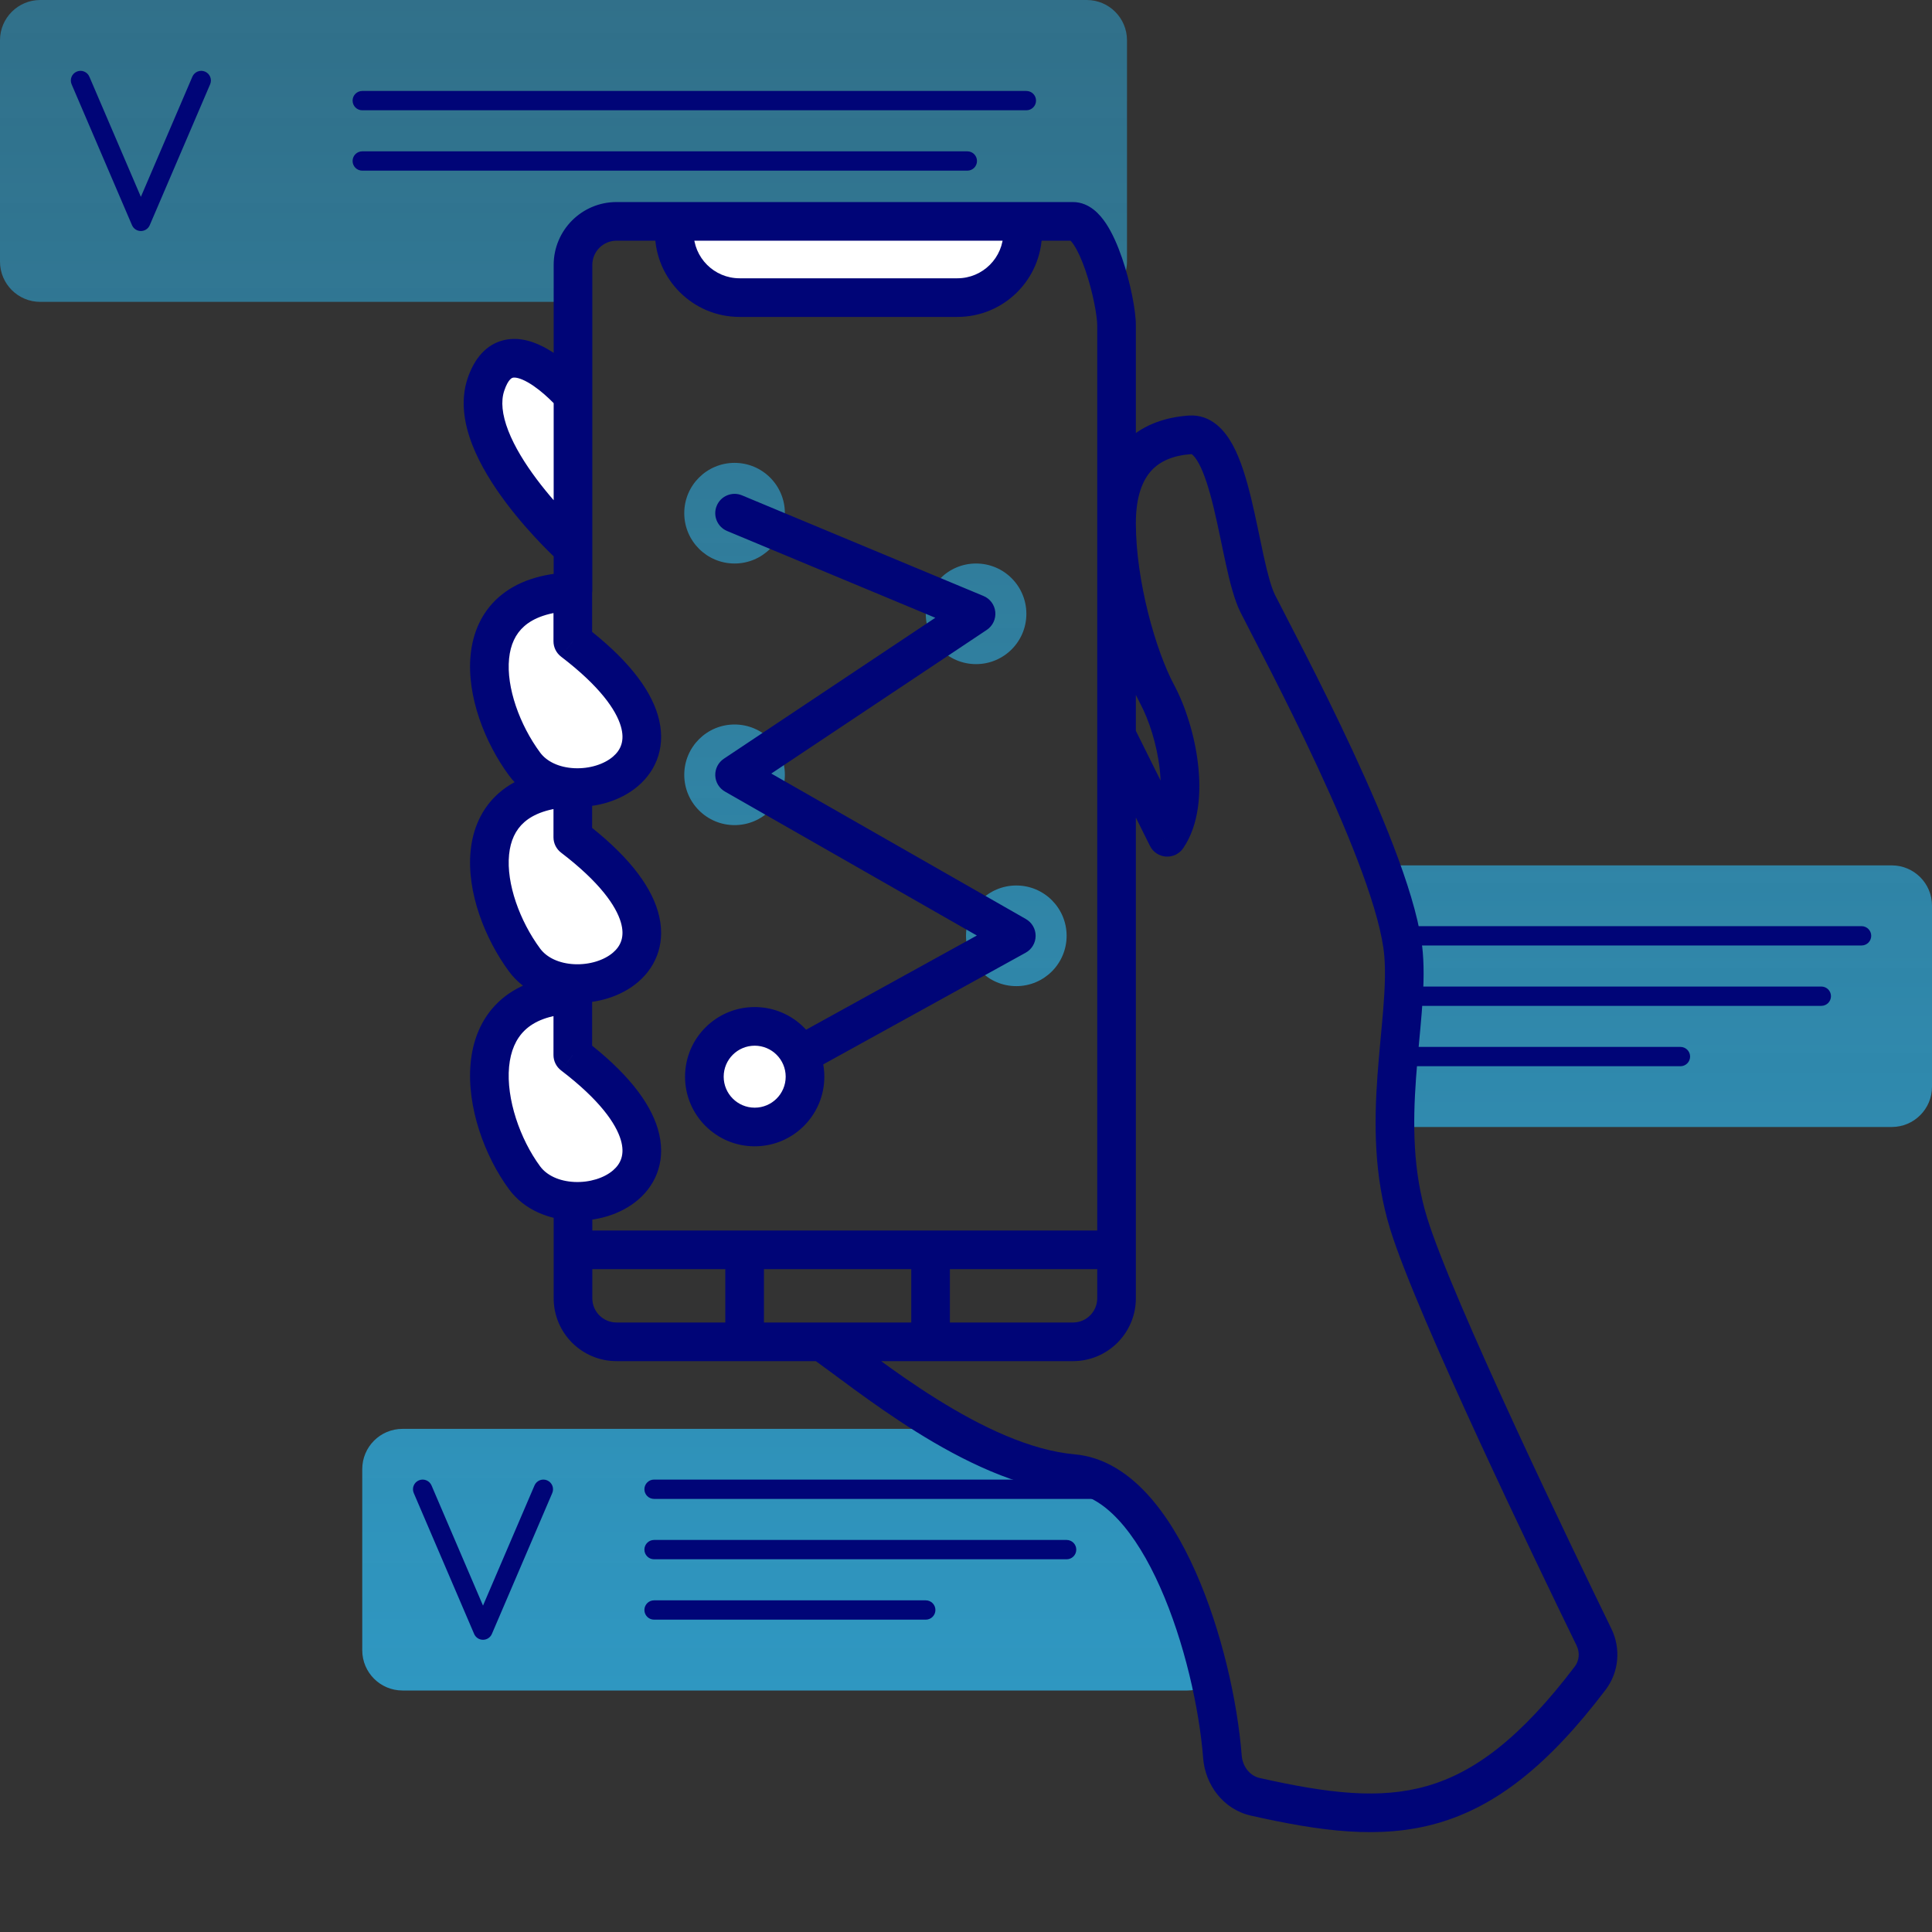 <svg width="100" height="100" viewBox="0 0 100 100" fill="none" xmlns="http://www.w3.org/2000/svg">
<rect x="0" y="0" width="100" height="100" fill="#333333" stroke="none"/>
<path d="M71.875 44.792H97.917C99.067 44.792 100 45.724 100 46.875V56.25C100 57.401 99.067 58.333 97.917 58.333H71.875C73.132 53.048 73.011 50.079 71.875 44.792Z" fill="url(#paint0_linear)"/>
<path d="M20.833 87.5H61.458C61.987 87.5 62.469 87.303 62.836 86.979C59.375 75 56.389 77.752 49.479 73.958H20.833C19.683 73.958 18.75 74.891 18.75 76.042V85.417C18.75 86.567 19.683 87.5 20.833 87.5Z" fill="url(#paint1_linear)"/>
<path d="M56.25 0H2.083C0.933 0 0 0.933 0 2.083V13.542C0 14.692 0.933 15.625 2.083 15.625H29.688V13.359C29.688 13.135 29.716 12.908 29.83 12.715C30.149 12.174 30.91 11.458 32.292 11.458H54.619C55.315 11.458 55.961 11.806 56.348 12.386L56.656 12.849C56.732 12.963 56.797 13.085 56.849 13.212L57.628 15.104C58.06 14.722 58.333 14.164 58.333 13.542V2.083C58.333 0.933 57.401 0 56.25 0Z" fill="url(#paint2_linear)"/>
<path d="M40.625 26.562C40.625 28.001 39.459 29.167 38.021 29.167C36.583 29.167 35.417 28.001 35.417 26.562C35.417 25.124 36.583 23.958 38.021 23.958C39.459 23.958 40.625 25.124 40.625 26.562Z" fill="url(#paint3_linear)"/>
<path d="M53.125 31.771C53.125 33.209 51.959 34.375 50.521 34.375C49.083 34.375 47.917 33.209 47.917 31.771C47.917 30.333 49.083 29.167 50.521 29.167C51.959 29.167 53.125 30.333 53.125 31.771Z" fill="url(#paint4_linear)"/>
<path d="M40.625 40.104C40.625 41.542 39.459 42.708 38.021 42.708C36.583 42.708 35.417 41.542 35.417 40.104C35.417 38.666 36.583 37.5 38.021 37.5C39.459 37.5 40.625 38.666 40.625 40.104Z" fill="url(#paint5_linear)"/>
<path d="M55.208 48.438C55.208 49.876 54.042 51.042 52.604 51.042C51.166 51.042 50 49.876 50 48.438C50 46.999 51.166 45.833 52.604 45.833C54.042 45.833 55.208 46.999 55.208 48.438Z" fill="url(#paint6_linear)"/>
<path d="M29.658 20.475C29.658 20.475 26.276 16.531 25.149 19.912C24.022 23.293 29.658 28.366 29.658 28.366" fill="white"/>
<path d="M27.152 49.691C24.855 46.578 23.823 40.956 29.649 40.765L29.648 43.339C37.97 49.691 29.449 52.804 27.152 49.691Z" fill="white"/>
<path d="M27.152 60.963C24.855 57.85 23.823 51.664 29.649 51.474L29.648 54.61C37.97 60.963 29.449 64.076 27.152 60.963Z" fill="white"/>
<path d="M27.152 39.547C24.855 36.434 23.823 30.811 29.649 30.621L29.648 33.194C37.97 39.547 29.449 42.66 27.152 39.547Z" fill="white"/>
<path d="M52.934 12.022V11.459L34.899 11.459V12.022C34.899 13.89 36.413 15.404 38.281 15.404H49.553C51.42 15.404 52.934 13.89 52.934 12.022Z" fill="white"/>
<path d="M41.667 55.729C41.667 57.167 40.501 58.333 39.063 58.333C37.624 58.333 36.458 57.167 36.458 55.729C36.458 54.291 37.624 53.125 39.063 53.125C40.501 53.125 41.667 54.291 41.667 55.729Z" fill="white"/>
<path d="M40.932 53.735C40.448 54.002 40.273 54.61 40.539 55.093C40.806 55.577 41.414 55.753 41.898 55.486L40.932 53.735ZM52.604 48.437L53.087 49.313C53.404 49.138 53.602 48.806 53.604 48.445C53.607 48.083 53.414 47.749 53.1 47.569L52.604 48.437ZM38.021 40.104L37.466 39.272C37.178 39.464 37.01 39.792 37.022 40.139C37.033 40.485 37.224 40.8 37.525 40.972L38.021 40.104ZM50.521 31.771L51.076 32.603C51.383 32.398 51.552 32.041 51.516 31.674C51.481 31.307 51.246 30.989 50.906 30.848L50.521 31.771ZM38.406 25.639C37.896 25.427 37.31 25.668 37.098 26.178C36.885 26.688 37.127 27.273 37.636 27.485L38.406 25.639ZM58.688 37.619C58.442 37.124 57.842 36.923 57.347 37.169C56.853 37.415 56.651 38.015 56.897 38.51L58.688 37.619ZM60.417 43.339L59.522 43.784C59.68 44.102 59.995 44.312 60.349 44.336C60.703 44.36 61.044 44.195 61.243 43.901L60.417 43.339ZM72.647 49.38L71.65 49.465L71.65 49.466L72.647 49.38ZM72.906 63.309L73.862 63.015L72.906 63.309ZM28.899 21.126C29.258 21.546 29.889 21.594 30.309 21.235C30.728 20.875 30.776 20.244 30.417 19.825L28.899 21.126ZM28.989 29.109C29.399 29.479 30.032 29.446 30.401 29.035C30.771 28.625 30.737 27.992 30.327 27.623L28.989 29.109ZM29.649 40.765L30.649 40.766C30.649 40.495 30.539 40.235 30.344 40.047C30.149 39.858 29.887 39.757 29.616 39.766L29.649 40.765ZM27.152 49.691L27.957 49.098L27.152 49.691ZM29.648 43.339L28.648 43.338C28.648 43.65 28.794 43.944 29.042 44.133L29.648 43.339ZM29.649 51.474L30.649 51.474C30.649 51.203 30.539 50.943 30.344 50.755C30.149 50.567 29.887 50.465 29.616 50.474L29.649 51.474ZM27.152 60.963L27.957 60.37L27.152 60.963ZM29.648 54.61L28.648 54.61C28.648 54.922 28.794 55.216 29.042 55.405L29.648 54.61ZM29.649 30.621L30.649 30.621C30.649 30.35 30.539 30.09 30.344 29.902C30.149 29.714 29.887 29.612 29.616 29.621L29.649 30.621ZM27.152 39.547L27.957 38.953L27.152 39.547ZM29.648 33.194L28.648 33.194C28.648 33.505 28.794 33.799 29.042 33.989L29.648 33.194ZM52.934 11.459H53.934C53.934 11.193 53.829 10.939 53.641 10.751C53.454 10.564 53.2 10.459 52.934 10.459L52.934 11.459ZM34.899 11.459L34.899 10.459C34.347 10.459 33.899 10.906 33.899 11.459H34.899ZM55.538 76.272L55.45 77.268L55.538 76.272ZM64.969 93.001L65.189 92.026L64.969 93.001ZM63.273 90.933L62.276 91.01L63.273 90.933ZM82.504 84.737L81.605 85.175L82.504 84.737ZM82.309 86.86L83.106 87.464L82.309 86.86ZM41.898 55.486L53.087 49.313L52.121 47.562L40.932 53.735L41.898 55.486ZM53.1 47.569L38.517 39.236L37.525 40.972L52.108 49.306L53.1 47.569ZM38.576 40.936L51.076 32.603L49.966 30.939L37.466 39.272L38.576 40.936ZM50.906 30.848L38.406 25.639L37.636 27.485L50.136 32.694L50.906 30.848ZM56.897 38.51L59.522 43.784L61.312 42.893L58.688 37.619L56.897 38.51ZM61.243 43.901C62.071 42.686 62.177 41.03 62.012 39.572C61.843 38.079 61.365 36.565 60.778 35.466L59.014 36.409C59.475 37.271 59.883 38.539 60.025 39.797C60.171 41.09 60.014 42.154 59.59 42.776L61.243 43.901ZM60.778 35.466C59.807 33.65 58.792 30.044 58.792 27.083H56.792C56.792 30.372 57.888 34.302 59.014 36.409L60.778 35.466ZM58.792 27.083C58.792 25.683 59.145 24.852 59.596 24.358C60.047 23.867 60.724 23.572 61.662 23.505L61.52 21.51C60.238 21.601 59.016 22.031 58.122 23.007C57.23 23.981 56.792 25.358 56.792 27.083H58.792ZM61.662 23.505C61.667 23.505 61.669 23.505 61.668 23.505C61.666 23.505 61.666 23.504 61.666 23.504C61.666 23.504 61.683 23.51 61.716 23.536C61.792 23.596 61.91 23.73 62.051 23.99C62.337 24.517 62.585 25.311 62.818 26.273C63.051 27.239 63.237 28.223 63.452 29.198C63.652 30.11 63.885 31.048 64.21 31.697L65.999 30.803C65.802 30.41 65.613 29.715 65.405 28.768C65.21 27.883 64.999 26.783 64.762 25.803C64.524 24.821 64.228 23.809 63.809 23.037C63.414 22.307 62.697 21.426 61.52 21.51L61.662 23.505ZM64.21 31.697C64.749 32.776 66.509 36.06 68.207 39.717C69.053 41.54 69.873 43.433 70.504 45.158C71.143 46.904 71.561 48.403 71.65 49.465L73.643 49.296C73.53 47.957 73.034 46.25 72.383 44.471C71.725 42.672 70.879 40.724 70.021 38.875C68.309 35.187 66.501 31.807 65.999 30.803L64.21 31.697ZM71.65 49.466C71.719 50.265 71.68 51.187 71.596 52.244C71.516 53.247 71.382 54.488 71.298 55.664C71.123 58.097 71.102 60.843 71.95 63.603L73.862 63.015C73.123 60.612 73.124 58.163 73.293 55.807C73.38 54.589 73.499 53.538 73.589 52.404C73.676 51.324 73.727 50.266 73.643 49.295L71.65 49.466ZM71.95 63.603C72.645 65.867 74.6 70.31 76.584 74.612C78.581 78.942 80.649 83.213 81.605 85.175L83.403 84.299C82.449 82.341 80.389 78.085 78.4 73.774C76.399 69.435 74.51 65.124 73.862 63.015L71.95 63.603ZM29.658 20.475C30.417 19.825 30.417 19.824 30.417 19.824C30.416 19.824 30.416 19.824 30.416 19.823C30.416 19.823 30.415 19.823 30.415 19.822C30.414 19.821 30.413 19.82 30.412 19.818C30.409 19.815 30.405 19.811 30.401 19.806C30.392 19.796 30.381 19.783 30.366 19.766C30.336 19.733 30.294 19.686 30.241 19.63C30.135 19.516 29.984 19.361 29.799 19.186C29.438 18.843 28.914 18.396 28.322 18.058C27.761 17.737 26.957 17.41 26.112 17.598C25.172 17.807 24.547 18.556 24.2 19.596L26.098 20.229C26.315 19.578 26.535 19.552 26.546 19.55C26.652 19.526 26.905 19.552 27.33 19.794C27.725 20.02 28.116 20.346 28.424 20.638C28.574 20.78 28.696 20.906 28.78 20.995C28.822 21.04 28.853 21.075 28.873 21.098C28.884 21.109 28.891 21.117 28.895 21.122C28.897 21.125 28.899 21.126 28.899 21.127C28.899 21.127 28.9 21.128 28.899 21.127C28.899 21.127 28.899 21.127 28.899 21.127C28.899 21.127 28.899 21.127 28.899 21.127C28.899 21.127 28.899 21.126 29.658 20.475ZM24.2 19.596C23.815 20.753 24.034 21.963 24.446 23.022C24.862 24.091 25.519 25.124 26.181 26.007C26.847 26.896 27.546 27.668 28.076 28.216C28.341 28.49 28.567 28.711 28.727 28.864C28.807 28.941 28.871 29 28.915 29.042C28.938 29.063 28.955 29.079 28.968 29.09C28.974 29.096 28.979 29.1 28.982 29.103C28.984 29.105 28.985 29.106 28.986 29.107C28.987 29.108 28.988 29.108 28.988 29.108C28.988 29.109 28.988 29.109 28.988 29.109C28.989 29.109 28.989 29.109 29.658 28.366C30.327 27.623 30.327 27.623 30.327 27.623C30.327 27.623 30.327 27.623 30.327 27.623C30.327 27.623 30.327 27.623 30.327 27.623C30.327 27.623 30.326 27.622 30.325 27.621C30.323 27.62 30.32 27.617 30.316 27.613C30.307 27.605 30.293 27.592 30.274 27.575C30.237 27.54 30.181 27.488 30.109 27.419C29.965 27.281 29.759 27.079 29.514 26.826C29.022 26.317 28.382 25.609 27.781 24.807C27.175 23.999 26.634 23.13 26.31 22.297C25.982 21.454 25.92 20.762 26.098 20.229L24.2 19.596ZM29.616 39.766C28.003 39.819 26.728 40.253 25.818 41.051C24.902 41.855 24.471 42.929 24.36 44.032C24.144 46.176 25.106 48.603 26.347 50.285L27.957 49.098C26.901 47.667 26.199 45.726 26.35 44.233C26.422 43.517 26.681 42.955 27.138 42.554C27.601 42.148 28.382 41.807 29.681 41.765L29.616 39.766ZM26.347 50.285C27.15 51.373 28.437 51.848 29.634 51.904C30.829 51.961 32.115 51.612 33.034 50.823C34.011 49.984 34.502 48.693 34.051 47.166C33.628 45.731 32.404 44.184 30.255 42.544L29.042 44.133C31.053 45.669 31.886 46.894 32.133 47.732C32.353 48.478 32.131 48.962 31.73 49.306C31.272 49.7 30.517 49.944 29.728 49.907C28.942 49.87 28.302 49.566 27.957 49.098L26.347 50.285ZM30.648 43.339L30.649 40.766L28.649 40.765L28.648 43.338L30.648 43.339ZM29.616 50.474C27.981 50.528 26.695 51.009 25.788 51.876C24.884 52.739 24.467 53.876 24.359 55.029C24.148 57.288 25.089 59.852 26.347 61.557L27.957 60.37C26.918 58.962 26.195 56.876 26.35 55.216C26.426 54.409 26.699 53.77 27.169 53.322C27.634 52.878 28.404 52.515 29.681 52.473L29.616 50.474ZM26.347 61.557C27.15 62.645 28.437 63.12 29.634 63.176C30.829 63.232 32.115 62.884 33.034 62.095C34.011 61.256 34.502 59.965 34.051 58.438C33.628 57.003 32.404 55.456 30.255 53.816L29.042 55.405C31.053 56.941 31.886 58.166 32.133 59.004C32.353 59.75 32.131 60.234 31.73 60.578C31.272 60.972 30.517 61.215 29.728 61.178C28.942 61.141 28.302 60.838 27.957 60.37L26.347 61.557ZM30.648 54.61L30.649 51.474L28.649 51.474L28.648 54.61L30.648 54.61ZM29.616 29.621C28.003 29.674 26.728 30.108 25.818 30.907C24.902 31.711 24.471 32.785 24.36 33.888C24.144 36.031 25.106 38.458 26.347 40.14L27.957 38.953C26.901 37.522 26.199 35.581 26.35 34.088C26.422 33.372 26.681 32.81 27.138 32.41C27.601 32.003 28.382 31.663 29.681 31.62L29.616 29.621ZM26.347 40.14C27.15 41.228 28.437 41.703 29.634 41.76C30.829 41.816 32.115 41.468 33.034 40.678C34.011 39.839 34.502 38.548 34.051 37.021C33.628 35.587 32.404 34.04 30.255 32.399L29.042 33.989C31.053 35.524 31.886 36.749 32.133 37.587C32.353 38.334 32.131 38.817 31.73 39.161C31.272 39.555 30.517 39.799 29.728 39.762C28.942 39.725 28.302 39.421 27.957 38.953L26.347 40.14ZM30.648 33.194L30.649 30.621L28.649 30.621L28.648 33.194L30.648 33.194ZM31.912 12.458H55.538V10.458H31.912V12.458ZM30.658 30.62V13.713H28.658V30.62H30.658ZM31.912 68.452C31.219 68.452 30.658 67.891 30.658 67.198H28.658C28.658 68.995 30.115 70.452 31.912 70.452V68.452ZM56.792 67.198C56.792 67.891 56.231 68.452 55.538 68.452V70.452C57.335 70.452 58.792 68.995 58.792 67.198H56.792ZM55.538 12.458C55.404 12.458 55.344 12.4 55.374 12.424C55.408 12.451 55.481 12.524 55.582 12.676C55.784 12.981 55.994 13.446 56.186 14.005C56.575 15.139 56.792 16.368 56.792 16.838H58.792C58.792 16.063 58.505 14.601 58.078 13.357C57.862 12.727 57.586 12.08 57.249 11.571C57.081 11.317 56.871 11.057 56.611 10.852C56.347 10.645 55.984 10.458 55.538 10.458V12.458ZM31.912 10.458C30.115 10.458 28.658 11.915 28.658 13.713H30.658C30.658 13.02 31.219 12.458 31.912 12.458V10.458ZM51.934 11.459V12.022H53.934V11.459H51.934ZM52.934 10.459L34.899 10.459L34.899 12.459L52.934 12.459L52.934 10.459ZM33.899 11.459V12.022H35.899V11.459H33.899ZM38.281 16.404H49.553V14.404H38.281V16.404ZM33.899 12.022C33.899 14.442 35.861 16.404 38.281 16.404V14.404C36.965 14.404 35.899 13.337 35.899 12.022H33.899ZM51.934 12.022C51.934 13.337 50.868 14.404 49.553 14.404V16.404C51.973 16.404 53.934 14.442 53.934 12.022H51.934ZM81.513 86.255C78.675 89.995 76.291 91.746 73.866 92.442C71.412 93.147 68.747 92.826 65.189 92.026L64.75 93.977C68.338 94.784 71.439 95.22 74.418 94.365C77.424 93.502 80.136 91.378 83.106 87.464L81.513 86.255ZM41.978 70.276C42.977 70.964 45.089 72.65 47.43 74.112C49.796 75.59 52.659 77.021 55.45 77.268L55.626 75.276C53.323 75.072 50.793 73.854 48.489 72.415C46.16 70.961 44.323 69.463 43.113 68.629L41.978 70.276ZM55.45 77.268C56.264 77.34 57.079 77.796 57.884 78.661C58.689 79.527 59.42 80.738 60.049 82.153C61.307 84.982 62.075 88.433 62.276 91.01L64.27 90.855C64.053 88.078 63.238 84.401 61.876 81.34C61.196 79.809 60.357 78.384 59.349 77.299C58.34 76.214 57.098 75.406 55.626 75.276L55.45 77.268ZM30.658 67.198V64.69H28.658V67.198H30.658ZM30.658 64.69V62.182H28.658V64.69H30.658ZM56.792 16.838V64.69H58.792V16.838H56.792ZM56.792 64.69V67.198H58.792V64.69H56.792ZM29.658 65.69H38.542V63.69H29.658V65.69ZM42.546 68.452H38.542V70.452H42.546V68.452ZM38.542 68.452H31.912V70.452H38.542V68.452ZM37.542 64.69V69.452H39.542V64.69H37.542ZM38.542 65.69H48.167V63.69H38.542V65.69ZM48.167 65.69H57.792V63.69H48.167V65.69ZM48.167 68.452H42.546V70.452H48.167V68.452ZM47.167 64.69V69.452H49.167V64.69H47.167ZM65.189 92.026C64.717 91.919 64.317 91.463 64.27 90.855L62.276 91.01C62.382 92.364 63.301 93.651 64.75 93.977L65.189 92.026ZM81.605 85.175C81.782 85.538 81.74 85.956 81.513 86.255L83.106 87.464C83.806 86.542 83.899 85.315 83.403 84.299L81.605 85.175ZM55.538 68.452H48.167V70.452H55.538V68.452ZM40.667 55.729C40.667 56.615 39.949 57.333 39.063 57.333V59.333C41.053 59.333 42.667 57.72 42.667 55.729H40.667ZM39.063 57.333C38.177 57.333 37.458 56.615 37.458 55.729H35.458C35.458 57.72 37.072 59.333 39.063 59.333V57.333ZM37.458 55.729C37.458 54.843 38.177 54.125 39.063 54.125V52.125C37.072 52.125 35.458 53.739 35.458 55.729H37.458ZM39.063 54.125C39.949 54.125 40.667 54.843 40.667 55.729H42.667C42.667 53.739 41.053 52.125 39.063 52.125V54.125Z" fill="#000577"/>
<path d="M22.335 76.886C22.226 76.633 21.932 76.515 21.678 76.624C21.424 76.733 21.307 77.027 21.416 77.28L22.335 76.886ZM25 84.375L24.541 84.572C24.619 84.756 24.8 84.875 25 84.875C25.2 84.875 25.381 84.756 25.46 84.572L25 84.375ZM28.585 77.28C28.693 77.027 28.576 76.733 28.322 76.624C28.068 76.515 27.774 76.633 27.666 76.886L28.585 77.28ZM4.626 3.97C4.518 3.716 4.224 3.598 3.97 3.707C3.716 3.816 3.598 4.11 3.707 4.364L4.626 3.97ZM7.292 11.458L6.832 11.655C6.911 11.839 7.092 11.958 7.292 11.958C7.492 11.958 7.673 11.839 7.751 11.655L7.292 11.458ZM10.876 4.364C10.985 4.11 10.867 3.816 10.614 3.707C10.36 3.598 10.066 3.716 9.957 3.97L10.876 4.364ZM33.854 76.583C33.578 76.583 33.354 76.807 33.354 77.083C33.354 77.36 33.578 77.583 33.854 77.583V76.583ZM57.292 77.583C57.568 77.583 57.792 77.36 57.792 77.083C57.792 76.807 57.568 76.583 57.292 76.583V77.583ZM33.854 79.708C33.578 79.708 33.354 79.932 33.354 80.208C33.354 80.485 33.578 80.708 33.854 80.708V79.708ZM55.208 80.708C55.485 80.708 55.708 80.485 55.708 80.208C55.708 79.932 55.485 79.708 55.208 79.708V80.708ZM33.854 82.833C33.578 82.833 33.354 83.057 33.354 83.333C33.354 83.61 33.578 83.833 33.854 83.833V82.833ZM47.917 83.833C48.193 83.833 48.417 83.61 48.417 83.333C48.417 83.057 48.193 82.833 47.917 82.833V83.833ZM72.917 47.938C72.641 47.938 72.417 48.161 72.417 48.438C72.417 48.714 72.641 48.938 72.917 48.938V47.938ZM96.354 48.938C96.63 48.938 96.854 48.714 96.854 48.438C96.854 48.161 96.63 47.938 96.354 47.938V48.938ZM72.917 51.063C72.641 51.063 72.417 51.286 72.417 51.563C72.417 51.839 72.641 52.063 72.917 52.063V51.063ZM94.271 52.063C94.547 52.063 94.771 51.839 94.771 51.563C94.771 51.286 94.547 51.063 94.271 51.063V52.063ZM72.917 54.188C72.641 54.188 72.417 54.411 72.417 54.688C72.417 54.964 72.641 55.188 72.917 55.188V54.188ZM86.979 55.188C87.255 55.188 87.479 54.964 87.479 54.688C87.479 54.411 87.255 54.188 86.979 54.188V55.188ZM18.75 4.708C18.474 4.708 18.25 4.932 18.25 5.208C18.25 5.485 18.474 5.708 18.75 5.708V4.708ZM53.125 5.708C53.401 5.708 53.625 5.485 53.625 5.208C53.625 4.932 53.401 4.708 53.125 4.708V5.708ZM18.75 7.833C18.474 7.833 18.25 8.057 18.25 8.333C18.25 8.61 18.474 8.833 18.75 8.833V7.833ZM50.069 8.833C50.346 8.833 50.569 8.61 50.569 8.333C50.569 8.057 50.346 7.833 50.069 7.833V8.833ZM21.416 77.28L24.541 84.572L25.46 84.178L22.335 76.886L21.416 77.28ZM27.666 76.886L24.541 84.178L25.46 84.572L28.585 77.28L27.666 76.886ZM3.707 4.364L6.832 11.655L7.751 11.261L4.626 3.97L3.707 4.364ZM9.957 3.97L6.832 11.261L7.751 11.655L10.876 4.364L9.957 3.97ZM33.854 77.583H57.292V76.583H33.854V77.583ZM33.854 80.708H55.208V79.708H33.854V80.708ZM33.854 83.833H47.917V82.833H33.854V83.833ZM72.917 48.938H96.354V47.938H72.917V48.938ZM72.917 52.063H94.271V51.063H72.917V52.063ZM72.917 55.188H86.979V54.188H72.917V55.188ZM18.75 8.833H50.069V7.833H18.75V8.833ZM18.75 5.708H35.938V4.708H18.75V5.708ZM35.938 5.708H53.125V4.708H35.938V5.708Z" fill="#000577"/>
<defs>
<linearGradient id="paint0_linear" x1="50" y1="0" x2="50" y2="87.5" gradientUnits="userSpaceOnUse">
<stop stop-color="#2F97C1" stop-opacity="0.61"/>
<stop offset="1" stop-color="#2F97C1"/>
</linearGradient>
<linearGradient id="paint1_linear" x1="50" y1="0" x2="50" y2="87.5" gradientUnits="userSpaceOnUse">
<stop stop-color="#2F97C1" stop-opacity="0.61"/>
<stop offset="1" stop-color="#2F97C1"/>
</linearGradient>
<linearGradient id="paint2_linear" x1="50" y1="0" x2="50" y2="87.5" gradientUnits="userSpaceOnUse">
<stop stop-color="#2F97C1" stop-opacity="0.61"/>
<stop offset="1" stop-color="#2F97C1"/>
</linearGradient>
<linearGradient id="paint3_linear" x1="50" y1="0" x2="50" y2="87.5" gradientUnits="userSpaceOnUse">
<stop stop-color="#2F97C1" stop-opacity="0.61"/>
<stop offset="1" stop-color="#2F97C1"/>
</linearGradient>
<linearGradient id="paint4_linear" x1="50" y1="0" x2="50" y2="87.5" gradientUnits="userSpaceOnUse">
<stop stop-color="#2F97C1" stop-opacity="0.61"/>
<stop offset="1" stop-color="#2F97C1"/>
</linearGradient>
<linearGradient id="paint5_linear" x1="50" y1="0" x2="50" y2="87.5" gradientUnits="userSpaceOnUse">
<stop stop-color="#2F97C1" stop-opacity="0.61"/>
<stop offset="1" stop-color="#2F97C1"/>
</linearGradient>
<linearGradient id="paint6_linear" x1="50" y1="0" x2="50" y2="87.5" gradientUnits="userSpaceOnUse">
<stop stop-color="#2F97C1" stop-opacity="0.61"/>
<stop offset="1" stop-color="#2F97C1"/>
</linearGradient>
</defs>
</svg>
